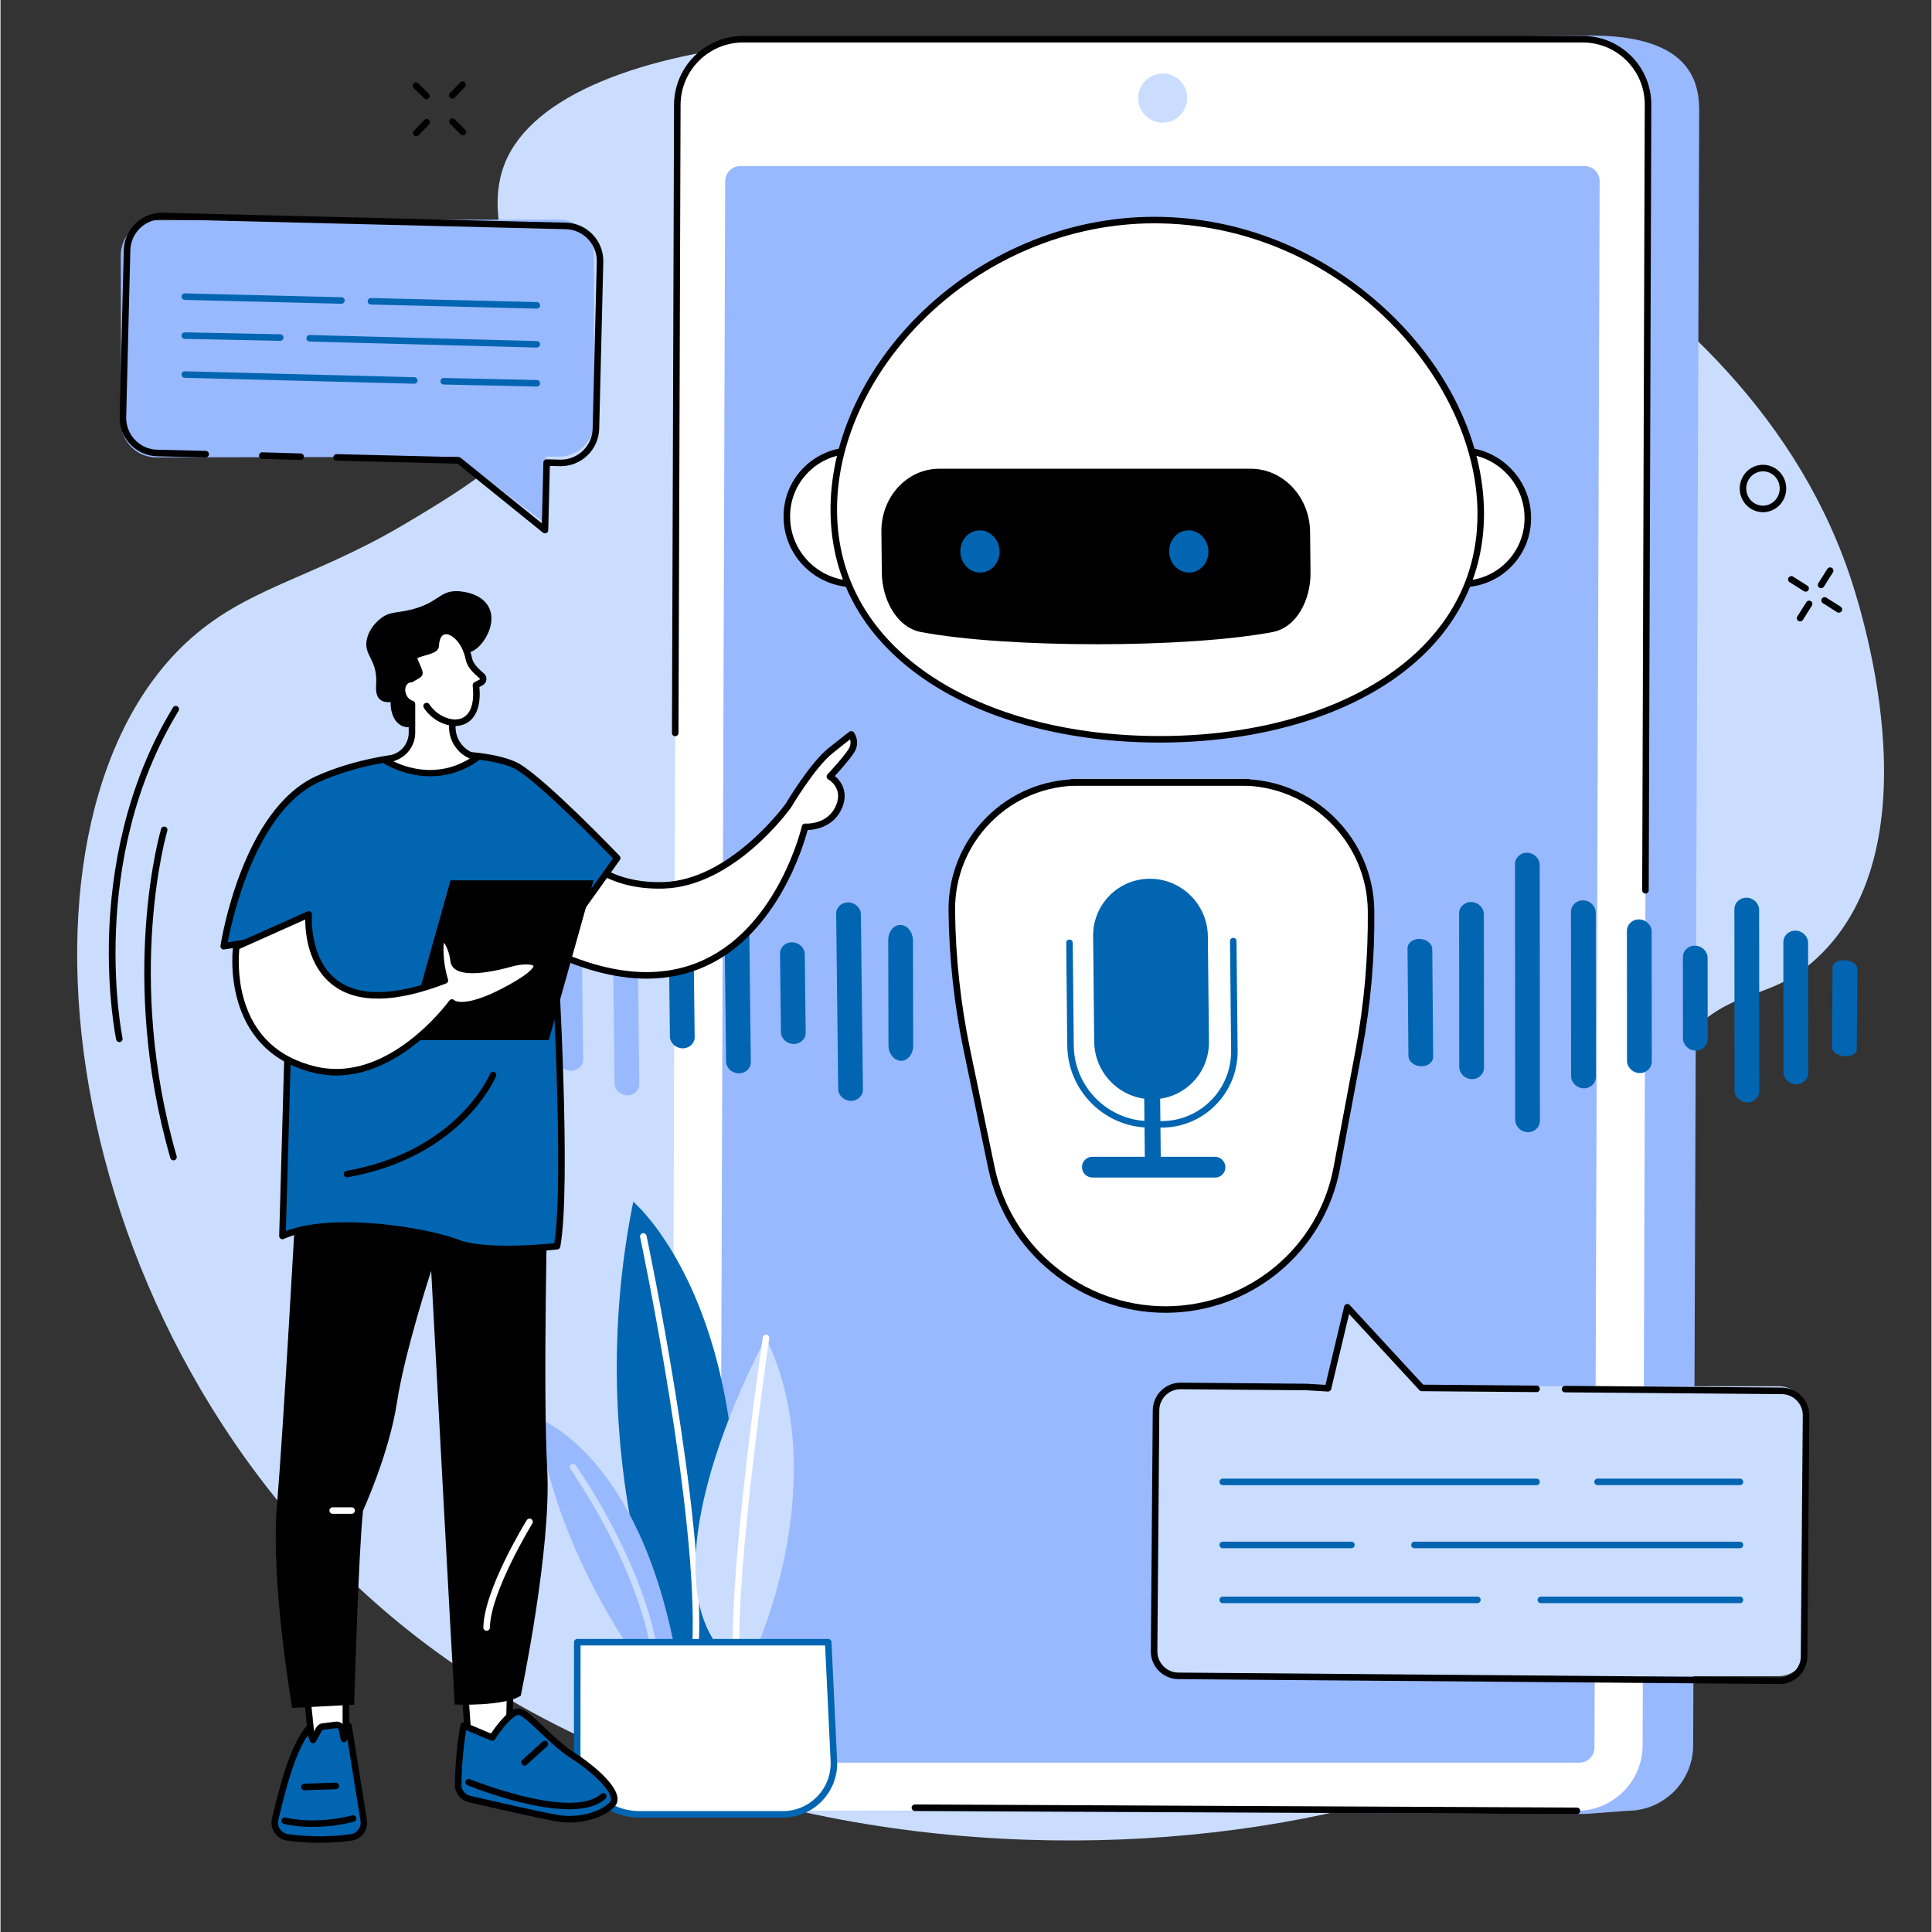 <?xml version="1.0" encoding="UTF-8"?>
<svg xmlns="http://www.w3.org/2000/svg" xmlns:xlink="http://www.w3.org/1999/xlink" width="300" zoomAndPan="magnify" viewBox="0 0 224.88 225" height="300" preserveAspectRatio="xMidYMid meet" version="1.2">
  <rect x="0" y="0" width="224.88" height="225" fill="#333333" stroke="none"/>
  <g id="7a62fb71cd">
    <path style=" stroke:none;fill-rule:nonzero;fill:#caddff;fill-opacity:1;" d="M 198.426 118.766 C 180.625 132.777 206.301 166.559 196.121 187.211 C 182.418 215.016 98.59 229.434 48.5 190.668 C 6.555 158.207 -1.41 96.43 21.582 74.887 C 28.465 68.438 36.105 67.48 46.797 61.195 C 56.742 55.348 57.996 53.688 58.805 52.547 C 66.801 41.32 54.684 28.965 58.754 18.969 C 65.184 3.172 109.266 0.059 144.449 10.289 C 153.938 13.047 201.871 28.137 215.207 66.559 C 216.238 69.531 225.934 98.211 211.539 111.578 C 206.547 116.215 203.172 115.031 198.426 118.766 "></path>
    <path style=" stroke:none;fill-rule:nonzero;fill:#000000;fill-opacity:1;" d="M 20.145 135.137 C 19.98 135.137 19.828 135.027 19.777 134.863 C 13.68 113.688 18.648 96.703 18.699 96.531 C 18.758 96.332 18.973 96.219 19.172 96.277 C 19.375 96.34 19.488 96.551 19.426 96.75 C 19.375 96.918 14.477 113.703 20.512 134.652 C 20.566 134.855 20.453 135.062 20.25 135.121 C 20.215 135.133 20.18 135.137 20.145 135.137 "></path>
    <path style=" stroke:none;fill-rule:nonzero;fill:#000000;fill-opacity:1;" d="M 13.84 121.363 C 13.664 121.363 13.504 121.242 13.469 121.062 C 13.457 121.008 12.379 115.805 12.656 108.48 C 12.914 101.715 14.414 91.699 20.086 82.391 C 20.195 82.211 20.43 82.156 20.609 82.266 C 20.785 82.375 20.844 82.609 20.734 82.785 C 10.043 100.332 14.168 120.699 14.211 120.906 C 14.254 121.109 14.125 121.312 13.918 121.355 C 13.891 121.359 13.867 121.363 13.84 121.363 "></path>
    <path style=" stroke:none;fill-rule:nonzero;fill:#000000;fill-opacity:1;" d="M 212.023 68.5 C 211.957 68.5 211.883 68.484 211.824 68.441 C 211.645 68.328 211.594 68.098 211.703 67.918 L 212.754 66.254 C 212.867 66.078 213.102 66.023 213.281 66.137 C 213.457 66.25 213.508 66.484 213.398 66.664 L 212.348 68.324 C 212.273 68.438 212.152 68.5 212.023 68.5 "></path>
    <path style=" stroke:none;fill-rule:nonzero;fill:#000000;fill-opacity:1;" d="M 209.578 72.375 C 209.508 72.375 209.438 72.355 209.375 72.316 C 209.199 72.203 209.145 71.969 209.258 71.789 L 210.309 70.129 C 210.422 69.949 210.656 69.898 210.832 70.008 C 211.012 70.121 211.062 70.355 210.949 70.535 L 209.902 72.199 C 209.828 72.312 209.703 72.375 209.578 72.375 "></path>
    <path style=" stroke:none;fill-rule:nonzero;fill:#000000;fill-opacity:1;" d="M 210.223 68.906 C 210.152 68.906 210.082 68.887 210.02 68.848 L 208.355 67.797 C 208.18 67.688 208.125 67.453 208.238 67.273 C 208.352 67.098 208.582 67.043 208.762 67.156 L 210.426 68.207 C 210.602 68.32 210.656 68.555 210.543 68.73 C 210.469 68.848 210.348 68.906 210.223 68.906 "></path>
    <path style=" stroke:none;fill-rule:nonzero;fill:#000000;fill-opacity:1;" d="M 214.094 71.355 C 214.027 71.355 213.957 71.336 213.891 71.297 L 212.23 70.246 C 212.055 70.133 212 69.898 212.113 69.719 C 212.223 69.543 212.461 69.492 212.637 69.602 L 214.297 70.652 C 214.477 70.766 214.531 71 214.418 71.18 C 214.344 71.293 214.223 71.355 214.094 71.355 "></path>
    <path style=" stroke:none;fill-rule:nonzero;fill:#000000;fill-opacity:1;" d="M 52.613 11.488 C 52.52 11.488 52.426 11.453 52.352 11.383 C 52.199 11.238 52.195 10.996 52.34 10.848 L 53.535 9.594 C 53.684 9.445 53.922 9.438 54.074 9.582 C 54.227 9.727 54.23 9.969 54.086 10.121 L 52.891 11.371 C 52.812 11.449 52.715 11.488 52.613 11.488 "></path>
    <path style=" stroke:none;fill-rule:nonzero;fill:#000000;fill-opacity:1;" d="M 48.426 15.867 C 48.328 15.867 48.234 15.832 48.16 15.762 C 48.012 15.617 48.004 15.379 48.148 15.227 L 49.348 13.973 C 49.492 13.824 49.734 13.816 49.883 13.961 C 50.035 14.105 50.043 14.348 49.895 14.5 L 48.699 15.75 C 48.625 15.828 48.523 15.867 48.426 15.867 "></path>
    <path style=" stroke:none;fill-rule:nonzero;fill:#000000;fill-opacity:1;" d="M 49.598 11.555 C 49.504 11.555 49.406 11.52 49.332 11.445 L 48.117 10.25 C 47.969 10.102 47.965 9.859 48.113 9.711 C 48.262 9.562 48.504 9.559 48.652 9.707 L 49.867 10.902 C 50.016 11.051 50.02 11.293 49.871 11.441 C 49.797 11.52 49.699 11.555 49.598 11.555 "></path>
    <path style=" stroke:none;fill-rule:nonzero;fill:#000000;fill-opacity:1;" d="M 53.852 15.746 C 53.754 15.746 53.66 15.711 53.586 15.637 L 52.371 14.441 C 52.219 14.293 52.219 14.051 52.367 13.902 C 52.512 13.754 52.754 13.75 52.902 13.898 L 54.117 15.098 C 54.27 15.242 54.27 15.484 54.121 15.633 C 54.047 15.711 53.949 15.746 53.852 15.746 "></path>
    <path style=" stroke:none;fill-rule:nonzero;fill:#000000;fill-opacity:1;" d="M 205.258 54.891 C 204.988 54.891 204.727 54.945 204.477 55.059 C 203.488 55.504 203.039 56.688 203.473 57.695 C 203.688 58.191 204.074 58.566 204.566 58.758 C 205.047 58.945 205.57 58.934 206.039 58.719 C 207.027 58.277 207.473 57.094 207.039 56.082 C 206.828 55.59 206.438 55.211 205.945 55.02 C 205.723 54.934 205.488 54.891 205.258 54.891 Z M 205.258 59.652 C 204.93 59.652 204.605 59.59 204.289 59.469 C 203.605 59.203 203.07 58.68 202.777 58 C 202.176 56.609 202.801 54.98 204.164 54.363 C 204.82 54.07 205.551 54.051 206.223 54.312 C 206.906 54.578 207.441 55.098 207.738 55.781 C 208.336 57.172 207.715 58.801 206.352 59.414 C 206 59.57 205.629 59.652 205.258 59.652 "></path>
    <path style=" stroke:none;fill-rule:nonzero;fill:#99b9ff;fill-opacity:1;" d="M 189.469 210.887 L 184.512 211.254 L 91.68 210.887 C 87.465 210.887 84.059 207.48 84.074 203.273 L 84.781 12.84 C 84.793 8.633 88.223 5.227 92.438 5.227 L 185.188 4.141 C 195.848 4.141 197.844 8.633 197.828 12.84 L 197.125 203.273 C 197.109 207.48 193.684 210.887 189.469 210.887 "></path>
    <path style=" stroke:none;fill-rule:nonzero;fill:#ffffff;fill-opacity:1;" d="M 183.586 210.887 L 85.793 210.887 C 81.578 210.887 78.176 207.469 78.188 203.25 L 78.816 12.207 C 78.832 7.988 82.258 4.57 86.473 4.57 L 184.266 4.57 C 188.477 4.57 191.883 7.988 191.871 12.207 L 191.238 203.25 C 191.227 207.469 187.797 210.887 183.586 210.887 "></path>
    <path style=" stroke:none;fill-rule:nonzero;fill:#99b9ff;fill-opacity:1;" d="M 83.793 203.512 L 84.395 21.102 C 84.398 20.129 85.188 19.34 86.16 19.34 L 184.477 19.34 C 185.449 19.34 186.234 20.129 186.234 21.102 L 185.629 203.512 C 185.629 204.488 184.836 205.277 183.863 205.277 L 85.547 205.277 C 84.574 205.277 83.789 204.488 83.793 203.512 "></path>
    <path style=" stroke:none;fill-rule:nonzero;fill:#caddff;fill-opacity:1;" d="M 135.336 14.285 C 133.758 14.285 132.48 13.004 132.488 11.426 C 132.492 9.844 133.777 8.562 135.355 8.562 C 136.934 8.562 138.207 9.844 138.203 11.426 C 138.199 13.004 136.914 14.285 135.336 14.285 "></path>
    <path style=" stroke:none;fill-rule:nonzero;fill:#000000;fill-opacity:1;" d="M 191.566 104.062 C 191.355 104.062 191.188 103.891 191.188 103.68 L 191.488 12.207 C 191.496 10.266 190.746 8.441 189.379 7.074 C 188.016 5.703 186.199 4.949 184.266 4.949 L 86.473 4.949 C 82.477 4.949 79.211 8.207 79.199 12.211 L 78.957 85.359 C 78.957 85.57 78.785 85.738 78.578 85.738 C 78.578 85.738 78.574 85.738 78.574 85.738 C 78.367 85.738 78.195 85.57 78.195 85.359 L 78.438 12.207 C 78.453 7.785 82.059 4.188 86.473 4.188 L 184.266 4.188 C 186.402 4.188 188.41 5.023 189.918 6.535 C 191.43 8.051 192.258 10.066 192.25 12.211 L 191.949 103.684 C 191.949 103.895 191.777 104.062 191.566 104.062 "></path>
    <path style=" stroke:none;fill-rule:nonzero;fill:#000000;fill-opacity:1;" d="M 183.586 211.27 C 183.582 211.27 183.582 211.27 183.582 211.27 L 106.488 210.906 C 106.277 210.906 106.105 210.734 106.109 210.523 C 106.109 210.316 106.281 210.145 106.488 210.145 L 183.586 210.508 C 183.797 210.508 183.965 210.68 183.965 210.891 C 183.965 211.098 183.793 211.27 183.586 211.27 "></path>
    <path style=" stroke:none;fill-rule:nonzero;fill:#ffffff;fill-opacity:1;" d="M 99.418 68.012 L 99.648 68.012 L 99.484 52.473 L 99.254 52.473 C 94.969 52.473 91.531 55.938 91.574 60.215 L 91.574 60.266 C 91.621 64.543 95.133 68.012 99.418 68.012 "></path>
    <path style=" stroke:none;fill-rule:nonzero;fill:#000000;fill-opacity:1;" d="M 99.109 52.855 C 97.191 52.891 95.402 53.656 94.059 55.012 C 92.68 56.402 91.934 58.25 91.957 60.211 L 91.957 60.262 C 92 64.273 95.262 67.547 99.262 67.629 Z M 99.648 68.391 L 99.418 68.391 C 94.93 68.391 91.242 64.75 91.195 60.27 L 91.195 60.219 C 91.172 58.051 91.996 56.012 93.516 54.48 C 95.039 52.938 97.078 52.09 99.258 52.09 L 99.484 52.09 C 99.695 52.09 99.863 52.258 99.863 52.469 L 100.027 68.008 C 100.027 68.109 99.988 68.207 99.918 68.277 C 99.848 68.352 99.75 68.391 99.648 68.391 "></path>
    <path style=" stroke:none;fill-rule:nonzero;fill:#ffffff;fill-opacity:1;" d="M 170.184 68.012 L 169.957 68.012 L 169.793 52.473 L 170.023 52.473 C 174.309 52.473 177.82 55.938 177.863 60.219 L 177.863 60.266 C 177.91 64.543 174.473 68.012 170.184 68.012 "></path>
    <path style=" stroke:none;fill-rule:nonzero;fill:#000000;fill-opacity:1;" d="M 170.18 52.852 L 170.332 67.629 C 172.25 67.59 174.039 66.828 175.387 65.469 C 176.762 64.078 177.508 62.23 177.484 60.27 L 177.484 60.223 C 177.445 56.211 174.18 52.934 170.18 52.852 Z M 170.188 68.391 L 169.957 68.391 C 169.75 68.391 169.578 68.223 169.578 68.016 L 169.414 52.477 C 169.414 52.371 169.453 52.273 169.523 52.203 C 169.598 52.129 169.695 52.09 169.793 52.09 L 170.023 52.09 C 174.512 52.09 178.199 55.734 178.246 60.211 L 178.246 60.262 C 178.27 62.43 177.445 64.469 175.926 66.004 C 174.402 67.543 172.363 68.391 170.188 68.391 "></path>
    <path style=" stroke:none;fill-rule:nonzero;fill:#ffffff;fill-opacity:1;" d="M 172.387 59.598 C 172.211 42.902 155.164 25.629 134.359 25.629 C 113.551 25.629 96.867 42.902 97.043 59.598 C 97.219 76.297 114.184 86.098 134.992 86.098 C 155.797 86.098 172.562 76.297 172.387 59.598 "></path>
    <path style=" stroke:none;fill-rule:nonzero;fill:#000000;fill-opacity:1;" d="M 134.359 26.008 C 124.328 26.008 114.441 30.188 107.227 37.477 C 100.918 43.855 97.344 51.918 97.422 59.594 C 97.504 67.422 101.332 74.062 108.488 78.793 C 115.246 83.258 124.656 85.719 134.992 85.719 C 147.895 85.719 159.059 81.914 165.613 75.289 C 169.918 70.941 172.07 65.664 172.008 59.605 C 171.84 43.746 155.703 26.008 134.359 26.008 Z M 134.992 86.477 C 124.508 86.477 114.949 83.973 108.07 79.426 C 100.691 74.551 96.746 67.695 96.664 59.605 C 96.578 51.723 100.234 43.465 106.688 36.941 C 114.043 29.512 124.125 25.25 134.359 25.25 C 144.273 25.25 153.863 29.094 161.367 36.074 C 168.523 42.734 172.68 51.305 172.766 59.594 C 172.828 65.777 170.547 71.391 166.156 75.824 C 159.457 82.594 148.098 86.477 134.992 86.477 "></path>
    <path style=" stroke:none;fill-rule:nonzero;fill:#ffffff;fill-opacity:1;" d="M 125.605 91.113 L 144.48 91.113 C 152.75 91.113 159.527 97.805 159.613 106.059 C 159.668 111.512 159.195 116.953 158.191 122.305 L 155.621 136.016 C 153.824 145.602 145.473 152.508 135.688 152.508 C 125.895 152.508 117.402 145.602 115.406 136.016 L 112.547 122.305 C 111.434 116.953 110.844 111.512 110.789 106.059 C 110.699 97.805 117.336 91.113 125.605 91.113 "></path>
    <path style=" stroke:none;fill-rule:nonzero;fill:#000000;fill-opacity:1;" d="M 125.605 91.492 C 121.703 91.492 118.051 93.012 115.324 95.77 C 112.602 98.52 111.125 102.172 111.168 106.055 C 111.223 111.473 111.812 116.914 112.922 122.227 L 115.777 135.938 C 117.73 145.32 126.105 152.129 135.684 152.129 C 145.262 152.129 153.492 145.324 155.246 135.945 L 157.816 122.234 C 158.812 116.922 159.289 111.48 159.234 106.066 C 159.148 98.031 152.531 91.492 144.48 91.492 Z M 135.684 152.887 C 125.746 152.887 117.059 145.824 115.031 136.094 L 112.176 122.379 C 111.059 117.02 110.465 111.531 110.406 106.066 C 110.363 101.977 111.918 98.129 114.781 95.234 C 117.656 92.332 121.5 90.734 125.605 90.734 L 144.48 90.734 C 152.945 90.734 159.906 97.609 159.992 106.055 C 160.051 111.52 159.57 117.012 158.566 122.375 L 155.996 136.086 C 154.172 145.82 145.629 152.887 135.684 152.887 "></path>
    <path style=" stroke:none;fill-rule:nonzero;fill:#000000;fill-opacity:1;" d="M 145.316 91.492 L 124.77 91.492 C 124.562 91.492 124.391 91.324 124.391 91.113 C 124.391 90.902 124.562 90.734 124.77 90.734 L 145.316 90.734 C 145.527 90.734 145.695 90.902 145.695 91.113 C 145.695 91.324 145.527 91.492 145.316 91.492 "></path>
    <path style=" stroke:none;fill-rule:nonzero;fill:#000000;fill-opacity:1;" d="M 109.336 54.59 L 145.609 54.59 C 149.379 54.59 152.469 57.871 152.512 61.926 L 152.562 66.711 C 152.594 69.805 150.977 73.078 148.129 73.613 C 138.094 75.5 117.285 75.5 107.215 73.613 C 104.359 73.078 102.668 69.805 102.637 66.711 L 102.586 61.926 C 102.547 57.871 105.566 54.59 109.336 54.59 "></path>
    <path style=" stroke:none;fill-rule:nonzero;fill:#0165b1;fill-opacity:1;" d="M 136.098 64.223 C 136.113 65.582 137.148 66.68 138.41 66.68 C 139.672 66.68 140.684 65.582 140.672 64.223 C 140.656 62.863 139.621 61.766 138.359 61.766 C 137.094 61.766 136.082 62.863 136.098 64.223 "></path>
    <path style=" stroke:none;fill-rule:nonzero;fill:#0165b1;fill-opacity:1;" d="M 111.777 64.223 C 111.789 65.582 112.824 66.68 114.086 66.68 C 115.348 66.68 116.359 65.582 116.348 64.223 C 116.332 62.863 115.297 61.766 114.035 61.766 C 112.773 61.766 111.762 62.863 111.777 64.223 "></path>
    <path style=" stroke:none;fill-rule:nonzero;fill:#0165b1;fill-opacity:1;" d="M 134.125 128.02 C 130.434 128.02 127.41 125.02 127.371 121.32 L 127.246 109.039 C 127.207 105.336 130.164 102.34 133.855 102.34 C 137.547 102.34 140.566 105.336 140.605 109.039 L 140.734 121.32 C 140.773 125.02 137.812 128.02 134.125 128.02 "></path>
    <path style=" stroke:none;fill-rule:nonzero;fill:#0165b1;fill-opacity:1;" d="M 135.203 131.32 L 133.844 131.32 C 128.602 131.32 124.289 127.043 124.234 121.785 L 124.109 109.805 C 124.105 109.594 124.277 109.422 124.484 109.422 C 124.488 109.422 124.488 109.422 124.488 109.422 C 124.699 109.422 124.867 109.59 124.871 109.797 L 124.992 121.777 C 125.043 126.621 129.016 130.562 133.844 130.562 L 135.203 130.562 C 137.387 130.562 139.434 129.711 140.965 128.16 C 142.504 126.609 143.336 124.539 143.316 122.34 L 143.184 109.602 C 143.18 109.395 143.348 109.219 143.559 109.219 C 143.781 109.215 143.941 109.383 143.941 109.594 L 144.074 122.332 C 144.102 124.738 143.188 126.996 141.504 128.695 C 139.832 130.391 137.59 131.32 135.203 131.32 "></path>
    <path style=" stroke:none;fill-rule:nonzero;fill:#0165b1;fill-opacity:1;" d="M 141.457 137.137 L 127.164 137.137 C 126.5 137.137 125.953 136.598 125.945 135.93 C 125.941 135.262 126.473 134.719 127.141 134.719 L 141.43 134.719 C 142.098 134.719 142.641 135.262 142.648 135.93 C 142.656 136.598 142.121 137.137 141.457 137.137 "></path>
    <path style=" stroke:none;fill-rule:nonzero;fill:#0165b1;fill-opacity:1;" d="M 135.145 137.047 L 133.289 137.047 L 133.188 127.277 L 135.043 127.277 L 135.145 137.047 "></path>
    <path style=" stroke:none;fill-rule:nonzero;fill:#0165b1;fill-opacity:1;" d="M 171.305 105.047 C 170.512 105.023 169.863 105.621 169.867 106.391 L 169.883 124.234 C 169.883 125.004 170.527 125.648 171.324 125.676 C 172.117 125.703 172.766 125.102 172.766 124.332 L 172.75 106.488 C 172.746 105.719 172.102 105.074 171.305 105.047 "></path>
    <path style=" stroke:none;fill-rule:nonzero;fill:#0165b1;fill-opacity:1;" d="M 177.812 99.309 C 177.02 99.281 176.375 99.883 176.375 100.652 L 176.402 130.414 C 176.402 131.184 177.047 131.828 177.844 131.855 C 178.637 131.883 179.281 131.281 179.281 130.512 L 179.254 100.75 C 179.254 99.98 178.609 99.336 177.812 99.309 "></path>
    <path style=" stroke:none;fill-rule:nonzero;fill:#0165b1;fill-opacity:1;" d="M 184.332 104.855 C 183.539 104.828 182.895 105.43 182.895 106.199 L 182.91 125.309 C 182.91 126.074 183.559 126.719 184.355 126.746 C 185.148 126.773 185.793 126.172 185.793 125.406 L 185.777 106.297 C 185.777 105.527 185.129 104.883 184.332 104.855 "></path>
    <path style=" stroke:none;fill-rule:nonzero;fill:#0165b1;fill-opacity:1;" d="M 190.848 107.074 C 190.055 107.047 189.41 107.648 189.41 108.414 L 189.422 123.531 C 189.422 124.297 190.07 124.941 190.863 124.969 C 191.66 124.996 192.305 124.395 192.305 123.629 L 192.293 108.512 C 192.293 107.746 191.645 107.102 190.848 107.074 "></path>
    <path style=" stroke:none;fill-rule:nonzero;fill:#0165b1;fill-opacity:1;" d="M 165.293 109.344 C 164.496 109.32 163.855 109.812 163.859 110.449 L 163.965 122.973 C 163.973 123.609 164.621 124.148 165.418 124.176 C 166.211 124.203 166.852 123.707 166.848 123.07 L 166.742 110.547 C 166.734 109.91 166.086 109.371 165.293 109.344 "></path>
    <path style=" stroke:none;fill-rule:nonzero;fill:#0165b1;fill-opacity:1;" d="M 209.07 108.383 C 208.273 108.355 207.629 108.957 207.629 109.727 L 207.641 124.84 C 207.641 125.609 208.289 126.254 209.086 126.281 C 209.879 126.305 210.527 125.703 210.523 124.938 L 210.512 109.824 C 210.512 109.055 209.867 108.41 209.07 108.383 "></path>
    <path style=" stroke:none;fill-rule:nonzero;fill:#0165b1;fill-opacity:1;" d="M 214.805 111.828 C 214.008 111.777 213.363 112.125 213.359 112.605 L 213.301 122.047 C 213.301 122.527 213.941 122.957 214.734 123.008 C 215.531 123.059 216.176 122.711 216.18 122.23 L 216.238 112.789 C 216.238 112.309 215.598 111.879 214.805 111.828 "></path>
    <path style=" stroke:none;fill-rule:nonzero;fill:#0165b1;fill-opacity:1;" d="M 197.367 110.133 C 196.57 110.105 195.926 110.707 195.926 111.473 L 195.934 120.91 C 195.934 121.68 196.582 122.324 197.375 122.352 C 198.172 122.375 198.816 121.777 198.816 121.008 L 198.809 111.574 C 198.809 110.805 198.164 110.16 197.367 110.133 "></path>
    <path style=" stroke:none;fill-rule:nonzero;fill:#0165b1;fill-opacity:1;" d="M 203.367 104.547 C 202.574 104.52 201.926 105.121 201.926 105.891 L 201.945 126.953 C 201.949 127.719 202.594 128.363 203.387 128.391 C 204.184 128.418 204.828 127.816 204.828 127.047 L 204.809 105.984 C 204.809 105.219 204.164 104.574 203.367 104.547 "></path>
    <path style=" stroke:none;fill-rule:nonzero;fill:#0165b1;fill-opacity:1;" d="M 98.742 105.098 C 97.949 105.078 97.309 105.664 97.32 106.41 L 97.555 126.82 C 97.562 127.566 98.215 128.184 99.008 128.207 C 99.805 128.223 100.445 127.637 100.434 126.895 L 100.199 106.48 C 100.191 105.734 99.539 105.117 98.742 105.098 "></path>
    <path style=" stroke:none;fill-rule:nonzero;fill:#0165b1;fill-opacity:1;" d="M 85.754 107.656 C 84.961 107.637 84.324 108.227 84.332 108.969 L 84.5 123.617 C 84.508 124.363 85.16 124.98 85.957 125 C 86.75 125.02 87.391 124.434 87.379 123.688 L 87.211 109.043 C 87.203 108.297 86.551 107.676 85.754 107.656 "></path>
    <path style=" stroke:none;fill-rule:nonzero;fill:#0165b1;fill-opacity:1;" d="M 79.277 110.246 C 78.48 110.227 77.844 110.816 77.852 111.559 L 77.957 120.703 C 77.965 121.449 78.617 122.066 79.414 122.086 C 80.207 122.105 80.848 121.52 80.84 120.773 L 80.734 111.633 C 80.723 110.887 80.074 110.266 79.277 110.246 "></path>
    <path style=" stroke:none;fill-rule:nonzero;fill:#0165b1;fill-opacity:1;" d="M 92.207 109.738 C 91.41 109.719 90.773 110.309 90.781 111.055 L 90.887 120.195 C 90.898 120.941 91.547 121.562 92.344 121.582 C 93.141 121.602 93.777 121.012 93.77 120.27 L 93.664 111.125 C 93.656 110.379 93.004 109.762 92.207 109.738 "></path>
    <path style=" stroke:none;fill-rule:nonzero;fill:#0165b1;fill-opacity:1;" d="M 104.82 107.719 C 104.023 107.699 103.383 108.492 103.383 109.488 L 103.41 121.707 C 103.41 122.703 104.059 123.523 104.855 123.543 C 105.648 123.562 106.293 122.773 106.289 121.777 L 106.266 109.559 C 106.262 108.562 105.613 107.738 104.82 107.719 "></path>
    <path style=" stroke:none;fill-rule:nonzero;fill:#99b9ff;fill-opacity:1;" d="M 72.703 104.453 C 71.906 104.434 71.27 105.02 71.277 105.766 L 71.512 126.176 C 71.52 126.922 72.172 127.539 72.969 127.559 C 73.762 127.578 74.402 126.992 74.395 126.246 L 74.156 105.836 C 74.148 105.09 73.496 104.473 72.703 104.453 "></path>
    <path style=" stroke:none;fill-rule:nonzero;fill:#99b9ff;fill-opacity:1;" d="M 66.223 106.988 C 65.426 106.969 64.789 107.555 64.797 108.301 L 64.969 123.316 C 64.98 124.062 65.629 124.68 66.426 124.699 C 67.223 124.723 67.859 124.133 67.852 123.387 L 67.68 108.371 C 67.668 107.629 67.016 107.008 66.223 106.988 "></path>
    <path style=" stroke:none;fill-rule:nonzero;fill:#99b9ff;fill-opacity:1;" d="M 65 25.566 L 18.09 25.656 C 15.828 25.66 14 27.5 14.004 29.762 L 14.039 49.176 C 14.043 51.438 15.883 53.27 18.145 53.266 L 53.27 53.199 L 63.523 61.043 L 63.508 53.18 L 65.055 53.176 C 67.316 53.172 69.148 51.332 69.141 49.07 L 69.105 29.656 C 69.102 27.391 67.266 25.562 65 25.566 "></path>
    <path style=" stroke:none;fill-rule:nonzero;fill:#000000;fill-opacity:1;" d="M 63.41 62.113 C 63.324 62.113 63.238 62.086 63.172 62.031 L 53.227 53.996 L 39.129 53.648 C 38.918 53.645 38.754 53.469 38.758 53.258 C 38.766 53.051 38.93 52.887 39.148 52.887 L 53.375 53.238 C 53.461 53.242 53.539 53.27 53.605 53.324 L 63.047 60.953 L 63.223 53.863 C 63.227 53.762 63.266 53.664 63.34 53.598 C 63.414 53.527 63.512 53.488 63.613 53.492 L 65.156 53.531 C 65.188 53.531 65.219 53.531 65.25 53.531 C 67.258 53.531 68.914 51.926 68.961 49.906 L 69.441 30.496 C 69.465 29.504 69.102 28.562 68.418 27.844 C 67.734 27.125 66.809 26.715 65.816 26.691 L 18.922 25.535 C 17.934 25.508 16.984 25.875 16.266 26.559 C 15.551 27.242 15.141 28.168 15.117 29.16 L 14.637 48.57 C 14.613 49.562 14.977 50.504 15.66 51.223 C 16.344 51.941 17.27 52.352 18.258 52.375 L 23.906 52.512 C 24.113 52.52 24.281 52.695 24.273 52.902 C 24.27 53.113 24.098 53.277 23.887 53.273 L 18.242 53.137 C 17.047 53.105 15.934 52.613 15.109 51.746 C 14.285 50.883 13.848 49.746 13.875 48.551 L 14.355 29.141 C 14.383 27.945 14.879 26.832 15.742 26.008 C 16.609 25.184 17.742 24.75 18.938 24.777 L 65.836 25.93 C 67.031 25.961 68.145 26.453 68.969 27.32 C 69.793 28.184 70.23 29.32 70.199 30.516 L 69.723 49.926 C 69.664 52.355 67.668 54.293 65.25 54.293 C 65.215 54.293 65.176 54.293 65.141 54.289 L 63.973 54.262 L 63.789 61.742 C 63.785 61.887 63.699 62.02 63.57 62.078 C 63.52 62.102 63.465 62.113 63.41 62.113 "></path>
    <path style=" stroke:none;fill-rule:nonzero;fill:#000000;fill-opacity:1;" d="M 34.953 53.57 C 34.949 53.57 34.945 53.57 34.941 53.57 L 30.473 53.438 C 30.262 53.43 30.098 53.254 30.105 53.043 C 30.109 52.836 30.289 52.664 30.496 52.676 L 34.965 52.809 C 35.172 52.816 35.34 52.992 35.332 53.199 C 35.324 53.406 35.156 53.57 34.953 53.57 "></path>
    <path style=" stroke:none;fill-rule:nonzero;fill:#0165b1;fill-opacity:1;" d="M 39.703 35.375 C 39.699 35.375 39.695 35.375 39.695 35.375 L 21.453 34.926 C 21.246 34.922 21.078 34.746 21.082 34.535 C 21.09 34.328 21.254 34.16 21.473 34.168 L 39.711 34.617 C 39.922 34.621 40.09 34.793 40.082 35.004 C 40.078 35.211 39.91 35.375 39.703 35.375 "></path>
    <path style=" stroke:none;fill-rule:nonzero;fill:#0165b1;fill-opacity:1;" d="M 62.461 35.941 C 62.457 35.941 62.453 35.941 62.449 35.941 L 43.125 35.465 C 42.918 35.461 42.75 35.285 42.754 35.074 C 42.762 34.871 42.93 34.707 43.137 34.707 C 43.137 34.707 43.141 34.707 43.145 34.707 L 62.469 35.18 C 62.68 35.188 62.848 35.363 62.84 35.57 C 62.836 35.777 62.668 35.941 62.461 35.941 "></path>
    <path style=" stroke:none;fill-rule:nonzero;fill:#0165b1;fill-opacity:1;" d="M 48.188 44.688 C 48.184 44.688 48.18 44.688 48.176 44.688 L 21.453 44 C 21.242 43.996 21.078 43.82 21.082 43.613 C 21.086 43.406 21.258 43.242 21.461 43.242 C 21.465 43.242 21.469 43.242 21.473 43.242 L 48.195 43.93 C 48.406 43.934 48.574 44.109 48.566 44.316 C 48.562 44.523 48.391 44.688 48.188 44.688 "></path>
    <path style=" stroke:none;fill-rule:nonzero;fill:#0165b1;fill-opacity:1;" d="M 62.461 45.016 C 62.457 45.016 62.453 45.016 62.449 45.016 L 51.609 44.781 C 51.398 44.773 51.234 44.602 51.238 44.391 C 51.242 44.18 51.418 44.02 51.629 44.02 L 62.469 44.258 C 62.676 44.262 62.844 44.434 62.84 44.645 C 62.836 44.852 62.664 45.016 62.461 45.016 "></path>
    <path style=" stroke:none;fill-rule:nonzero;fill:#0165b1;fill-opacity:1;" d="M 32.57 39.691 C 32.57 39.691 32.566 39.691 32.562 39.691 L 21.457 39.465 C 21.246 39.461 21.078 39.285 21.082 39.078 C 21.086 38.867 21.262 38.703 21.469 38.703 L 32.578 38.93 C 32.789 38.934 32.957 39.105 32.953 39.316 C 32.949 39.523 32.777 39.691 32.57 39.691 "></path>
    <path style=" stroke:none;fill-rule:nonzero;fill:#0165b1;fill-opacity:1;" d="M 62.461 40.477 C 62.457 40.477 62.453 40.477 62.449 40.477 L 35.996 39.777 C 35.785 39.773 35.621 39.598 35.625 39.387 C 35.629 39.176 35.812 39.008 36.016 39.016 L 62.469 39.719 C 62.68 39.723 62.848 39.898 62.84 40.109 C 62.836 40.312 62.664 40.477 62.461 40.477 "></path>
    <path style=" stroke:none;fill-rule:nonzero;fill:#0165b1;fill-opacity:1;" d="M 78.289 194.277 C 78.289 194.277 67.496 170.621 73.688 139.953 C 73.688 139.953 90.418 153.969 84.387 194.277 L 78.289 194.277 "></path>
    <path style=" stroke:none;fill-rule:nonzero;fill:#ffffff;fill-opacity:1;" d="M 80.93 192.191 C 80.922 192.191 80.918 192.191 80.91 192.191 C 80.699 192.18 80.539 192 80.551 191.789 C 81.375 176.672 74.559 144.398 74.488 144.074 C 74.445 143.871 74.578 143.668 74.781 143.625 C 74.988 143.578 75.191 143.711 75.234 143.914 C 75.301 144.242 82.141 176.613 81.309 191.832 C 81.297 192.035 81.133 192.191 80.93 192.191 "></path>
    <path style=" stroke:none;fill-rule:nonzero;fill:#caddff;fill-opacity:1;" d="M 89.148 155.816 C 89.148 155.816 75.242 180.938 83.609 191.809 L 88.082 191.809 C 88.082 191.809 97.023 172.172 89.148 155.816 "></path>
    <path style=" stroke:none;fill-rule:nonzero;fill:#ffffff;fill-opacity:1;" d="M 85.695 192.855 C 85.492 192.855 85.324 192.695 85.316 192.492 C 84.914 182.113 88.734 156.023 88.773 155.762 C 88.805 155.551 88.996 155.41 89.203 155.441 C 89.41 155.469 89.555 155.664 89.523 155.871 C 89.484 156.133 85.676 182.156 86.078 192.461 C 86.086 192.672 85.922 192.848 85.711 192.855 C 85.707 192.855 85.703 192.855 85.695 192.855 "></path>
    <path style=" stroke:none;fill-rule:nonzero;fill:#99b9ff;fill-opacity:1;" d="M 62.602 165.18 C 62.602 165.18 74.445 169.223 78.734 193.148 L 74.074 193.148 C 74.074 193.148 64.352 180.008 62.602 165.18 "></path>
    <path style=" stroke:none;fill-rule:nonzero;fill:#caddff;fill-opacity:1;" d="M 76.188 192.855 C 76.004 192.855 75.844 192.723 75.812 192.539 C 74.051 181.898 66.434 171.18 66.355 171.07 C 66.234 170.902 66.273 170.664 66.441 170.543 C 66.613 170.418 66.852 170.457 66.973 170.629 C 67.051 170.738 74.773 181.598 76.562 192.414 C 76.598 192.621 76.457 192.816 76.25 192.852 C 76.23 192.855 76.207 192.855 76.188 192.855 "></path>
    <path style=" stroke:none;fill-rule:nonzero;fill:#ffffff;fill-opacity:1;" d="M 67.172 191.25 L 96.395 191.25 L 97.051 205.074 C 97.211 208.461 94.508 211.297 91.113 211.297 L 74.422 211.297 C 70.406 211.297 67.156 208.043 67.16 204.027 L 67.172 191.25 "></path>
    <path style=" stroke:none;fill-rule:nonzero;fill:#0165b1;fill-opacity:1;" d="M 67.551 191.629 L 67.539 204.027 C 67.535 205.867 68.254 207.598 69.551 208.898 C 70.852 210.203 72.582 210.918 74.422 210.918 L 91.113 210.918 C 92.648 210.918 94.078 210.305 95.137 209.195 C 96.199 208.082 96.742 206.625 96.672 205.09 L 96.031 191.629 Z M 91.113 211.68 L 74.422 211.68 C 72.379 211.68 70.457 210.883 69.016 209.438 C 67.57 207.992 66.777 206.07 66.777 204.027 L 66.789 191.25 C 66.789 191.039 66.961 190.871 67.172 190.871 L 96.395 190.871 C 96.598 190.871 96.766 191.031 96.773 191.234 L 97.43 205.055 C 97.512 206.801 96.895 208.457 95.688 209.719 C 94.484 210.98 92.859 211.68 91.113 211.68 "></path>
    <path style=" stroke:none;fill-rule:nonzero;fill:#caddff;fill-opacity:1;" d="M 207.082 195.203 L 137.875 195.203 C 136.09 195.203 134.629 193.742 134.629 191.957 L 134.629 164.691 C 134.629 162.902 136.09 161.441 137.875 161.441 L 154.145 161.441 C 154.359 161.441 154.539 161.27 154.547 161.055 L 156.852 152.242 L 165.438 161.348 C 165.508 161.41 165.598 161.441 165.695 161.441 L 207.082 161.441 C 208.867 161.441 210.328 162.902 210.328 164.691 L 210.328 191.957 C 210.328 193.742 208.867 195.203 207.082 195.203 "></path>
    <path style=" stroke:none;fill-rule:nonzero;fill:#0165b1;fill-opacity:1;" d="M 202.578 172.957 L 185.992 172.957 C 185.785 172.957 185.613 172.789 185.613 172.578 C 185.613 172.371 185.785 172.199 185.992 172.199 L 202.578 172.199 C 202.785 172.199 202.957 172.371 202.957 172.578 C 202.957 172.789 202.785 172.957 202.578 172.957 "></path>
    <path style=" stroke:none;fill-rule:nonzero;fill:#0165b1;fill-opacity:1;" d="M 178.887 172.961 L 142.34 172.961 C 142.129 172.961 141.961 172.789 141.961 172.578 C 141.961 172.371 142.129 172.199 142.34 172.199 L 178.887 172.199 C 179.098 172.199 179.266 172.371 179.266 172.578 C 179.266 172.789 179.098 172.961 178.887 172.961 "></path>
    <path style=" stroke:none;fill-rule:nonzero;fill:#0165b1;fill-opacity:1;" d="M 202.578 180.305 L 164.668 180.305 C 164.461 180.305 164.289 180.133 164.289 179.926 C 164.289 179.715 164.461 179.543 164.668 179.543 L 202.578 179.543 C 202.785 179.543 202.957 179.715 202.957 179.926 C 202.957 180.133 202.785 180.305 202.578 180.305 "></path>
    <path style=" stroke:none;fill-rule:nonzero;fill:#0165b1;fill-opacity:1;" d="M 157.324 180.305 L 142.34 180.305 C 142.129 180.305 141.961 180.133 141.961 179.926 C 141.961 179.715 142.129 179.543 142.34 179.543 L 157.324 179.543 C 157.535 179.543 157.707 179.715 157.707 179.926 C 157.707 180.133 157.535 180.305 157.324 180.305 "></path>
    <path style=" stroke:none;fill-rule:nonzero;fill:#0165b1;fill-opacity:1;" d="M 202.578 186.703 L 179.387 186.703 C 179.18 186.703 179.008 186.531 179.008 186.32 C 179.008 186.113 179.18 185.941 179.387 185.941 L 202.578 185.941 C 202.785 185.941 202.957 186.113 202.957 186.32 C 202.957 186.531 202.785 186.703 202.578 186.703 "></path>
    <path style=" stroke:none;fill-rule:nonzero;fill:#0165b1;fill-opacity:1;" d="M 171.996 186.703 L 142.34 186.703 C 142.129 186.703 141.957 186.531 141.957 186.32 C 141.957 186.113 142.129 185.941 142.34 185.941 L 171.996 185.941 C 172.207 185.941 172.379 186.113 172.379 186.32 C 172.379 186.531 172.207 186.703 171.996 186.703 "></path>
    <path style=" stroke:none;fill-rule:nonzero;fill:#000000;fill-opacity:1;" d="M 207.195 196.121 C 207.188 196.121 207.18 196.121 207.172 196.121 L 137.16 195.551 C 136.305 195.543 135.496 195.199 134.895 194.586 C 134.285 193.969 133.957 193.156 133.965 192.301 L 134.191 164.227 C 134.211 162.457 135.652 161.027 137.418 161.027 C 137.426 161.027 137.434 161.027 137.445 161.027 L 152.113 161.148 L 154.305 161.281 L 156.48 152.152 C 156.512 152.02 156.621 151.91 156.754 151.875 C 156.891 151.84 157.035 151.879 157.129 151.984 L 165.684 161.258 L 178.887 161.367 C 179.098 161.367 179.266 161.539 179.266 161.75 C 179.262 161.961 179.094 162.141 178.883 162.125 L 165.512 162.016 C 165.406 162.016 165.309 161.973 165.238 161.895 L 157.055 153.027 L 154.969 161.77 C 154.926 161.949 154.758 162.07 154.578 162.059 L 152.09 161.91 L 137.438 161.789 C 136.082 161.77 134.965 162.875 134.953 164.23 L 134.727 192.305 C 134.719 192.961 134.973 193.582 135.434 194.051 C 135.898 194.523 136.516 194.785 137.168 194.789 L 207.18 195.359 C 207.184 195.359 207.191 195.359 207.195 195.359 C 208.547 195.359 209.648 194.27 209.66 192.918 L 209.891 164.844 C 209.902 163.484 208.805 162.371 207.445 162.359 L 182.199 162.152 C 181.992 162.152 181.82 161.98 181.824 161.77 C 181.824 161.562 182.008 161.395 182.207 161.395 L 207.453 161.598 C 209.23 161.613 210.664 163.074 210.652 164.848 L 210.422 192.926 C 210.406 194.691 208.961 196.121 207.195 196.121 "></path>
    <path style=" stroke:none;fill-rule:nonzero;fill:#ffffff;fill-opacity:1;" d="M 35.73 197.773 L 36.336 203.52 L 40.219 203.977 L 40.219 197.16 L 35.73 197.773 "></path>
    <path style=" stroke:none;fill-rule:nonzero;fill:#000000;fill-opacity:1;" d="M 36.68 203.18 L 39.84 203.551 L 39.84 197.598 L 36.148 198.098 Z M 40.219 204.355 C 40.207 204.355 40.191 204.355 40.176 204.355 L 36.289 203.898 C 36.113 203.879 35.973 203.738 35.957 203.559 L 35.352 197.812 C 35.332 197.609 35.477 197.422 35.68 197.395 L 40.168 196.785 C 40.277 196.77 40.387 196.801 40.469 196.875 C 40.555 196.945 40.602 197.051 40.602 197.16 L 40.602 203.977 C 40.602 204.086 40.555 204.188 40.473 204.262 C 40.402 204.324 40.312 204.355 40.219 204.355 "></path>
    <path style=" stroke:none;fill-rule:nonzero;fill:#0165b1;fill-opacity:1;" d="M 40.832 213.984 C 39.215 214.211 36.559 214.41 33.438 213.98 C 32.418 213.84 31.738 212.848 31.984 211.844 C 32.672 209.055 33.855 203.762 35.887 201.309 L 36.391 202.637 L 37.086 201.387 C 37.184 201.215 37.355 201.098 37.547 201.074 L 39.074 200.879 C 39.395 200.84 39.691 201.051 39.754 201.367 L 40 202.52 L 40.531 201.004 L 42.305 212.039 C 42.43 212.98 41.773 213.852 40.832 213.984 "></path>
    <path style=" stroke:none;fill-rule:nonzero;fill:#000000;fill-opacity:1;" d="M 35.777 202.094 C 34.172 204.469 33.141 208.715 32.504 211.332 L 32.355 211.938 C 32.262 212.312 32.332 212.695 32.551 213.02 C 32.766 213.336 33.109 213.551 33.492 213.605 C 36.539 214.023 39.137 213.84 40.781 213.605 C 41.512 213.504 42.023 212.824 41.93 212.09 L 40.395 202.543 L 40.355 202.645 C 40.301 202.805 40.141 202.91 39.973 202.898 C 39.805 202.887 39.66 202.766 39.625 202.598 L 39.383 201.445 C 39.359 201.324 39.242 201.242 39.121 201.258 L 37.598 201.449 C 37.523 201.461 37.457 201.504 37.418 201.57 L 36.723 202.824 C 36.652 202.953 36.508 203.027 36.363 203.02 C 36.215 203.008 36.086 202.914 36.035 202.773 Z M 37.156 214.613 C 36.016 214.613 34.746 214.543 33.387 214.355 C 32.793 214.273 32.258 213.941 31.922 213.445 C 31.586 212.953 31.473 212.336 31.617 211.754 L 31.766 211.152 C 32.469 208.262 33.645 203.418 35.594 201.066 C 35.68 200.961 35.812 200.91 35.949 200.934 C 36.082 200.957 36.195 201.047 36.242 201.172 L 36.457 201.738 L 36.754 201.203 C 36.91 200.926 37.188 200.734 37.5 200.695 L 39.027 200.504 C 39.484 200.445 39.918 200.715 40.082 201.133 L 40.172 200.879 C 40.23 200.715 40.395 200.609 40.562 200.625 C 40.738 200.641 40.879 200.773 40.906 200.945 L 42.68 211.977 C 42.832 213.137 42.027 214.199 40.887 214.359 C 39.926 214.496 38.652 214.613 37.156 214.613 "></path>
    <path style=" stroke:none;fill-rule:nonzero;fill:#000000;fill-opacity:1;" d="M 36.328 212.766 C 35.281 212.766 34.148 212.672 33.02 212.414 C 32.816 212.367 32.688 212.164 32.734 211.961 C 32.781 211.754 32.984 211.629 33.188 211.672 C 36.961 212.535 40.906 211.43 40.945 211.418 C 41.148 211.359 41.359 211.477 41.418 211.676 C 41.473 211.879 41.355 212.09 41.156 212.148 C 41.035 212.184 38.953 212.766 36.328 212.766 "></path>
    <path style=" stroke:none;fill-rule:nonzero;fill:#000000;fill-opacity:1;" d="M 35.402 208.492 C 35.199 208.492 35.031 208.328 35.023 208.125 C 35.016 207.914 35.18 207.738 35.391 207.73 L 39.035 207.609 C 39.238 207.594 39.418 207.77 39.426 207.977 C 39.434 208.188 39.27 208.363 39.059 208.371 L 35.414 208.492 C 35.41 208.492 35.406 208.492 35.402 208.492 "></path>
    <path style=" stroke:none;fill-rule:nonzero;fill:#ffffff;fill-opacity:1;" d="M 53.938 194.711 L 54.52 203.102 L 59.195 203.102 L 59.414 194.711 L 53.938 194.711 "></path>
    <path style=" stroke:none;fill-rule:nonzero;fill:#000000;fill-opacity:1;" d="M 54.871 202.719 L 58.824 202.719 L 59.023 195.094 L 54.344 195.094 Z M 59.195 203.48 L 54.52 203.48 C 54.32 203.48 54.152 203.324 54.137 203.129 L 53.555 194.738 C 53.551 194.633 53.586 194.527 53.656 194.453 C 53.73 194.375 53.832 194.332 53.938 194.332 L 59.414 194.332 C 59.516 194.332 59.613 194.371 59.684 194.445 C 59.758 194.52 59.797 194.617 59.793 194.723 L 59.574 203.109 C 59.57 203.316 59.402 203.48 59.195 203.48 "></path>
    <path style=" stroke:none;fill-rule:nonzero;fill:#0165b1;fill-opacity:1;" d="M 53.297 207.836 C 53.285 208.629 53.828 209.324 54.598 209.508 C 57.289 210.133 63.344 211.523 65.074 211.781 C 67.316 212.117 70.07 211.43 71.258 210.117 C 72.441 208.805 68.602 205.676 66.781 204.535 C 64.074 202.844 61.477 199.496 60.387 199.348 C 59.297 199.195 57.262 202.359 57.262 202.359 L 53.938 200.961 C 53.938 200.961 53.355 203.812 53.297 207.836 "></path>
    <path style=" stroke:none;fill-rule:nonzero;fill:#000000;fill-opacity:1;" d="M 53.676 207.844 C 53.668 208.453 54.094 208.996 54.688 209.137 C 57.254 209.73 63.41 211.148 65.129 211.406 C 67.293 211.727 69.914 211.035 70.973 209.863 C 71.039 209.789 71.125 209.66 71.09 209.41 C 70.918 208.172 68.359 205.973 66.578 204.859 C 65.199 203.992 63.883 202.746 62.727 201.648 C 61.758 200.73 60.758 199.781 60.336 199.723 C 59.82 199.645 58.5 201.137 57.582 202.562 C 57.48 202.719 57.285 202.781 57.113 202.707 L 54.227 201.496 C 54.066 202.453 53.723 204.824 53.676 207.844 Z M 66.238 212.246 C 65.824 212.246 65.414 212.219 65.016 212.156 C 63.332 211.906 57.715 210.621 54.512 209.875 C 53.574 209.656 52.902 208.797 52.914 207.832 C 52.977 203.816 53.559 200.914 53.562 200.887 C 53.586 200.773 53.656 200.68 53.758 200.625 C 53.859 200.57 53.977 200.566 54.082 200.609 L 57.117 201.887 C 57.777 200.902 59.32 198.816 60.438 198.969 C 61.074 199.059 61.879 199.797 63.25 201.094 C 64.383 202.172 65.668 203.391 66.984 204.211 C 68.164 204.949 71.586 207.469 71.844 209.305 C 71.902 209.719 71.797 210.086 71.539 210.371 C 70.508 211.512 68.34 212.246 66.238 212.246 "></path>
    <path style=" stroke:none;fill-rule:nonzero;fill:#000000;fill-opacity:1;" d="M 66.199 210.703 C 61.289 210.703 54.746 208.059 54.375 207.906 C 54.18 207.828 54.086 207.605 54.164 207.41 C 54.246 207.215 54.469 207.125 54.66 207.203 C 54.781 207.25 66.531 212 69.945 208.918 C 70.098 208.777 70.34 208.789 70.48 208.945 C 70.621 209.102 70.609 209.344 70.453 209.484 C 69.469 210.371 67.938 210.703 66.199 210.703 "></path>
    <path style=" stroke:none;fill-rule:nonzero;fill:#000000;fill-opacity:1;" d="M 61.016 205.625 C 60.91 205.625 60.809 205.586 60.734 205.5 C 60.594 205.344 60.605 205.102 60.762 204.965 L 63.141 202.816 C 63.297 202.676 63.535 202.688 63.676 202.844 C 63.816 203 63.805 203.242 63.648 203.383 L 61.27 205.527 C 61.199 205.594 61.105 205.625 61.016 205.625 "></path>
    <path style=" stroke:none;fill-rule:nonzero;fill:#000000;fill-opacity:1;" d="M 34.406 140.023 C 34.406 140.023 32.957 166.25 32.195 175.301 C 31.438 184.355 33.969 198.906 33.969 198.906 L 41.188 198.527 C 41.188 198.527 41.684 180.832 42.219 175.922 C 42.219 175.922 45.27 169.262 46.172 163.32 C 47.078 157.379 50.156 147.996 50.156 147.996 C 50.156 147.996 52.656 194.828 52.898 198.508 C 52.898 198.508 58.559 198.762 60.586 197.484 C 60.586 197.484 64.184 180.406 63.668 171.117 C 63.152 161.824 63.719 138.742 63.719 138.742 L 34.406 140.023 "></path>
    <path style=" stroke:none;fill-rule:nonzero;fill:#ffffff;fill-opacity:1;" d="M 40.891 176.301 L 38.684 176.301 C 38.473 176.301 38.305 176.129 38.305 175.918 C 38.305 175.711 38.473 175.539 38.684 175.539 L 40.891 175.539 C 41.102 175.539 41.27 175.711 41.27 175.918 C 41.27 176.129 41.102 176.301 40.891 176.301 "></path>
    <path style=" stroke:none;fill-rule:nonzero;fill:#ffffff;fill-opacity:1;" d="M 56.609 189.922 C 56.609 189.922 56.605 189.922 56.602 189.922 C 56.395 189.914 56.227 189.742 56.23 189.531 C 56.309 185.16 61.082 177.363 61.285 177.035 C 61.398 176.855 61.633 176.801 61.809 176.91 C 61.988 177.02 62.043 177.254 61.934 177.434 C 61.887 177.512 57.066 185.383 56.992 189.547 C 56.988 189.754 56.816 189.922 56.609 189.922 "></path>
    <path style=" stroke:none;fill-rule:nonzero;fill:#ffffff;fill-opacity:1;" d="M 66.004 98.086 C 66.527 98.043 69.109 103.328 77.18 103.105 C 85.254 102.883 91.73 93.852 91.73 93.852 C 91.73 93.852 94.52 89.148 96.633 87.449 C 98.75 85.75 99.082 85.527 99.082 85.527 C 99.082 85.527 99.746 86.41 99.082 87.449 C 98.418 88.488 96.586 90.438 96.586 90.438 C 96.586 90.438 98.605 91.543 97.695 93.852 C 96.648 96.504 93.699 96.293 93.699 96.293 C 93.699 96.293 87.715 122.789 62.977 110.199 L 66.004 98.086 "></path>
    <path style=" stroke:none;fill-rule:nonzero;fill:#000000;fill-opacity:1;" d="M 63.418 109.996 C 70.582 113.578 76.824 114.172 81.969 111.754 C 90.645 107.68 93.301 96.32 93.328 96.207 C 93.371 96.023 93.539 95.895 93.727 95.914 C 93.836 95.922 96.414 96.066 97.34 93.711 C 98.113 91.754 96.473 90.809 96.402 90.77 C 96.301 90.711 96.23 90.609 96.211 90.492 C 96.195 90.379 96.23 90.262 96.312 90.176 C 96.328 90.156 98.125 88.246 98.762 87.246 C 99.047 86.793 99.02 86.383 98.941 86.109 C 98.609 86.363 97.996 86.844 96.871 87.746 C 94.832 89.383 92.086 94 92.059 94.047 C 92.051 94.055 92.047 94.062 92.039 94.074 C 91.77 94.449 85.359 103.262 77.191 103.484 C 70.613 103.668 67.617 100.328 66.34 98.902 C 66.301 98.859 66.262 98.816 66.223 98.77 Z M 75.246 113.973 C 71.461 113.973 67.305 112.828 62.805 110.539 C 62.648 110.457 62.566 110.277 62.609 110.105 L 65.633 97.992 C 65.672 97.836 65.809 97.719 65.973 97.707 C 66.27 97.684 66.469 97.906 66.906 98.395 C 68.113 99.742 70.949 102.898 77.172 102.727 C 84.828 102.516 91.137 94.02 91.41 93.641 C 91.621 93.293 94.293 88.844 96.395 87.152 C 98.5 85.465 98.855 85.219 98.867 85.211 C 99.035 85.098 99.266 85.137 99.387 85.297 C 99.418 85.344 100.199 86.406 99.402 87.656 C 98.887 88.465 97.719 89.766 97.164 90.371 C 97.918 90.98 98.738 92.238 98.047 93.992 C 97.129 96.324 94.844 96.637 93.996 96.672 C 93.504 98.527 90.5 108.594 82.293 112.445 C 80.121 113.465 77.766 113.973 75.246 113.973 "></path>
    <path style=" stroke:none;fill-rule:nonzero;fill:#0165b1;fill-opacity:1;" d="M 25.992 110.199 C 25.992 110.199 28.414 94.562 36.973 90.715 C 45.531 86.867 57.113 87.402 60.305 89.324 C 63.496 91.246 71.82 99.934 71.82 99.934 L 64.465 110.199 C 64.465 110.199 66.145 137.836 64.816 145.133 C 64.816 145.133 56.637 146.086 53.168 144.719 C 49.699 143.352 38.289 141.438 32.836 143.945 L 33.824 108.953 L 25.992 110.199 "></path>
    <path style=" stroke:none;fill-rule:nonzero;fill:#000000;fill-opacity:1;" d="M 40.246 142.344 C 45.445 142.344 51.055 143.48 53.305 144.367 C 56.289 145.539 63.031 144.934 64.492 144.785 C 65.707 137.211 64.102 110.492 64.086 110.223 C 64.082 110.133 64.105 110.047 64.156 109.977 L 71.328 99.969 C 69.992 98.586 62.938 91.352 60.109 89.648 C 57.129 87.855 45.648 87.234 37.129 91.062 C 29.727 94.391 26.973 107.02 26.461 109.738 L 33.766 108.578 C 33.879 108.559 33.992 108.594 34.078 108.668 C 34.16 108.742 34.211 108.852 34.207 108.965 L 33.23 143.363 C 35.156 142.625 37.648 142.344 40.246 142.344 Z M 59.051 145.84 C 56.859 145.84 54.535 145.668 53.027 145.074 C 49.453 143.664 38.176 141.91 32.992 144.289 C 32.875 144.344 32.734 144.332 32.625 144.262 C 32.516 144.188 32.449 144.062 32.453 143.934 L 33.434 109.402 L 26.051 110.574 C 25.934 110.594 25.812 110.555 25.723 110.469 C 25.637 110.383 25.598 110.262 25.617 110.141 C 25.719 109.492 28.172 94.254 36.82 90.367 C 45.297 86.559 57.031 86.91 60.5 88.996 C 63.699 90.926 71.754 99.312 72.094 99.668 C 72.223 99.801 72.234 100.004 72.129 100.152 L 64.855 110.309 C 64.992 112.645 66.48 138.125 65.191 145.199 C 65.16 145.363 65.027 145.488 64.863 145.508 C 64.668 145.531 61.977 145.84 59.051 145.84 "></path>
    <path style=" stroke:none;fill-rule:nonzero;fill:#000000;fill-opacity:1;" d="M 40.352 137.113 C 40.172 137.113 40.012 136.984 39.977 136.797 C 39.941 136.59 40.078 136.395 40.285 136.359 C 53.223 134.07 56.973 125.148 57.008 125.059 C 57.086 124.867 57.309 124.773 57.504 124.852 C 57.695 124.93 57.793 125.152 57.711 125.344 C 57.676 125.438 53.766 134.746 40.418 137.105 C 40.398 137.109 40.375 137.113 40.352 137.113 "></path>
    <path style=" stroke:none;fill-rule:nonzero;fill:#000000;fill-opacity:1;" d="M 63.848 121.129 L 47.191 121.129 L 52.406 102.523 L 69.062 102.523 L 63.848 121.129 "></path>
    <path style=" stroke:none;fill-rule:nonzero;fill:#ffffff;fill-opacity:1;" d="M 27.461 110.258 L 35.891 106.492 C 35.891 106.492 34.703 120.773 51.758 114.18 C 51.758 114.18 51.129 112.344 51.215 110.199 C 51.305 108.055 52.59 110.129 52.77 111.871 C 52.945 113.613 56.949 112.906 59.355 112.219 C 61.762 111.535 64.922 111.984 59.355 115.051 C 53.793 118.121 52.574 116.75 52.574 116.75 C 52.574 116.75 45.469 126.695 36.625 124.582 C 25.75 121.984 27.461 110.258 27.461 110.258 "></path>
    <path style=" stroke:none;fill-rule:nonzero;fill:#000000;fill-opacity:1;" d="M 27.812 110.52 C 27.742 111.23 27.57 113.703 28.34 116.367 C 29.539 120.531 32.355 123.172 36.715 124.211 C 37.523 124.406 38.32 124.492 39.098 124.492 C 46.473 124.496 52.199 116.617 52.266 116.531 C 52.332 116.438 52.438 116.379 52.555 116.371 C 52.672 116.367 52.781 116.414 52.859 116.5 C 52.859 116.5 54.105 117.516 59.172 114.719 C 62.121 113.094 62.074 112.496 62.074 112.492 C 61.961 112.305 60.852 112.191 59.461 112.586 C 58.316 112.914 54.465 113.902 52.996 112.906 C 52.641 112.668 52.43 112.32 52.391 111.91 C 52.297 111.004 51.902 110.117 51.645 109.785 C 51.625 109.875 51.605 110.012 51.598 110.215 C 51.512 112.262 52.109 114.035 52.117 114.055 C 52.184 114.246 52.086 114.457 51.895 114.531 C 46.012 116.809 41.59 116.887 38.758 114.762 C 35.789 112.543 35.488 108.617 35.488 107.086 Z M 39.09 125.254 C 38.258 125.254 37.406 125.16 36.539 124.953 C 25.453 122.305 27.066 110.324 27.086 110.203 C 27.105 110.074 27.188 109.965 27.305 109.91 L 35.734 106.145 C 35.859 106.086 36 106.102 36.109 106.18 C 36.219 106.258 36.281 106.387 36.27 106.523 C 36.266 106.574 35.891 111.676 39.215 114.156 C 41.773 116.07 45.836 116 51.289 113.949 C 51.109 113.301 50.77 111.84 50.836 110.184 C 50.848 109.871 50.887 108.926 51.547 108.906 C 51.551 108.906 51.559 108.906 51.562 108.906 C 52.406 108.906 53.039 110.805 53.145 111.832 C 53.164 112.02 53.254 112.164 53.422 112.277 C 54.312 112.879 56.992 112.5 59.254 111.855 C 60.301 111.555 62.383 111.242 62.777 112.207 C 63.102 112.992 62.105 113.973 59.539 115.387 C 55.258 117.746 53.391 117.559 52.672 117.254 C 51.543 118.703 46.047 125.254 39.09 125.254 "></path>
    <path style=" stroke:none;fill-rule:nonzero;fill:#000000;fill-opacity:1;" d="M 49.961 83.59 C 49.23 84.254 47.809 85.07 46.695 84.508 C 45.863 84.09 45.402 83.008 45.43 81.77 C 45.047 81.801 44.543 81.773 44.184 81.453 C 43.629 80.965 43.734 80.066 43.754 79.477 C 43.855 76.75 42.27 76.328 42.66 74.477 C 42.965 73.023 44.105 72.156 44.32 71.992 C 45.398 71.176 46.129 71.438 47.945 70.965 C 50.996 70.164 51.094 68.848 53.105 68.844 C 53.223 68.844 55.961 68.871 56.887 70.762 C 57.645 72.301 56.762 74.172 55.848 75.152 C 54.668 76.426 53.82 75.797 52.633 76.863 C 50.551 78.734 52.125 81.609 49.961 83.59 "></path>
    <path style=" stroke:none;fill-rule:nonzero;fill:#ffffff;fill-opacity:1;" d="M 56.051 78.719 L 55.934 78.617 C 55.328 78.098 54.699 77.492 54.539 76.711 C 53.855 73.391 50.816 72.184 50.676 75.234 C 50.641 76.004 47.828 75.961 48.164 76.77 C 49.031 78.875 49.051 78.309 47.824 79.086 C 47.684 79.09 47.547 79.121 47.418 79.184 C 46.789 79.477 46.566 80.328 46.918 81.09 C 47.133 81.555 47.512 81.871 47.918 81.984 L 47.918 85.312 C 47.918 86.559 47.164 87.684 46.008 88.156 L 44.887 88.613 C 44.887 88.613 50.125 92.035 55.441 88.281 L 54.73 87.961 C 53.48 87.402 52.664 86.176 52.617 84.809 L 52.613 84.156 C 52.969 84.188 53.316 84.164 53.637 84.07 C 55.125 83.637 55.617 81.926 55.363 79.793 L 55.969 79.469 C 56.254 79.316 56.297 78.93 56.051 78.719 "></path>
    <path style=" stroke:none;fill-rule:nonzero;fill:#000000;fill-opacity:1;" d="M 45.766 88.664 C 47.227 89.379 50.848 90.672 54.652 88.344 L 54.578 88.309 C 53.203 87.691 52.285 86.324 52.238 84.82 L 52.234 84.16 C 52.23 84.055 52.277 83.949 52.355 83.879 C 52.434 83.805 52.539 83.77 52.645 83.777 C 52.969 83.805 53.27 83.781 53.531 83.707 C 55.203 83.219 55.105 80.84 54.988 79.84 C 54.969 79.684 55.047 79.535 55.184 79.461 L 55.789 79.137 C 55.82 79.117 55.828 79.094 55.832 79.074 C 55.832 79.059 55.828 79.031 55.805 79.008 L 55.684 78.902 C 55.047 78.355 54.352 77.695 54.168 76.789 C 53.762 74.816 52.527 73.805 51.832 73.863 C 51.188 73.91 51.074 74.852 51.055 75.25 C 51.023 75.895 50.234 76.113 49.469 76.332 C 49.168 76.414 48.68 76.551 48.531 76.668 C 48.648 76.953 48.75 77.184 48.836 77.379 C 49.25 78.336 49.391 78.66 48.543 79.113 C 48.406 79.184 48.234 79.277 48.027 79.406 C 47.973 79.441 47.906 79.461 47.84 79.465 C 47.746 79.469 47.656 79.488 47.578 79.527 C 47.141 79.73 47 80.359 47.266 80.93 C 47.422 81.273 47.707 81.531 48.023 81.621 C 48.188 81.668 48.297 81.816 48.297 81.984 L 48.297 85.312 C 48.297 86.719 47.457 87.977 46.152 88.508 Z M 50.07 90.406 C 46.992 90.406 44.715 88.957 44.68 88.934 C 44.559 88.855 44.492 88.719 44.508 88.578 C 44.52 88.438 44.609 88.316 44.742 88.262 L 45.867 87.805 C 46.883 87.387 47.539 86.41 47.539 85.312 L 47.539 82.246 C 47.129 82.055 46.785 81.699 46.574 81.25 C 46.133 80.301 46.438 79.219 47.258 78.84 C 47.395 78.773 47.547 78.73 47.703 78.715 C 47.895 78.598 48.055 78.512 48.184 78.441 C 48.262 78.402 48.344 78.355 48.395 78.324 C 48.363 78.203 48.254 77.949 48.137 77.68 C 48.047 77.473 47.938 77.223 47.812 76.914 C 47.734 76.727 47.734 76.531 47.82 76.359 C 48.023 75.945 48.598 75.785 49.262 75.598 C 49.59 75.508 50.191 75.336 50.297 75.199 C 50.387 73.355 51.449 73.129 51.773 73.102 C 52.914 73.016 54.441 74.34 54.91 76.633 C 55.051 77.309 55.641 77.863 56.18 78.328 L 56.301 78.434 C 56.512 78.613 56.617 78.883 56.586 79.156 C 56.555 79.434 56.395 79.672 56.152 79.805 L 55.77 80.008 C 55.992 82.387 55.258 83.996 53.742 84.438 C 53.508 84.504 53.258 84.543 52.996 84.551 L 53 84.805 C 53.039 86.012 53.777 87.117 54.887 87.613 L 55.598 87.934 C 55.723 87.988 55.809 88.105 55.82 88.242 C 55.832 88.379 55.773 88.512 55.66 88.59 C 53.715 89.965 51.77 90.406 50.07 90.406 "></path>
    <path style=" stroke:none;fill-rule:nonzero;fill:#000000;fill-opacity:1;" d="M 52.613 84.535 C 52.594 84.535 52.574 84.535 52.555 84.531 C 50.336 84.191 49.336 82.492 49.293 82.418 C 49.188 82.238 49.25 82.004 49.434 81.898 C 49.613 81.797 49.848 81.859 49.953 82.039 C 49.965 82.062 50.828 83.5 52.672 83.781 C 52.879 83.812 53.02 84.008 52.988 84.215 C 52.961 84.402 52.797 84.535 52.613 84.535 "></path>
  </g>
</svg>

